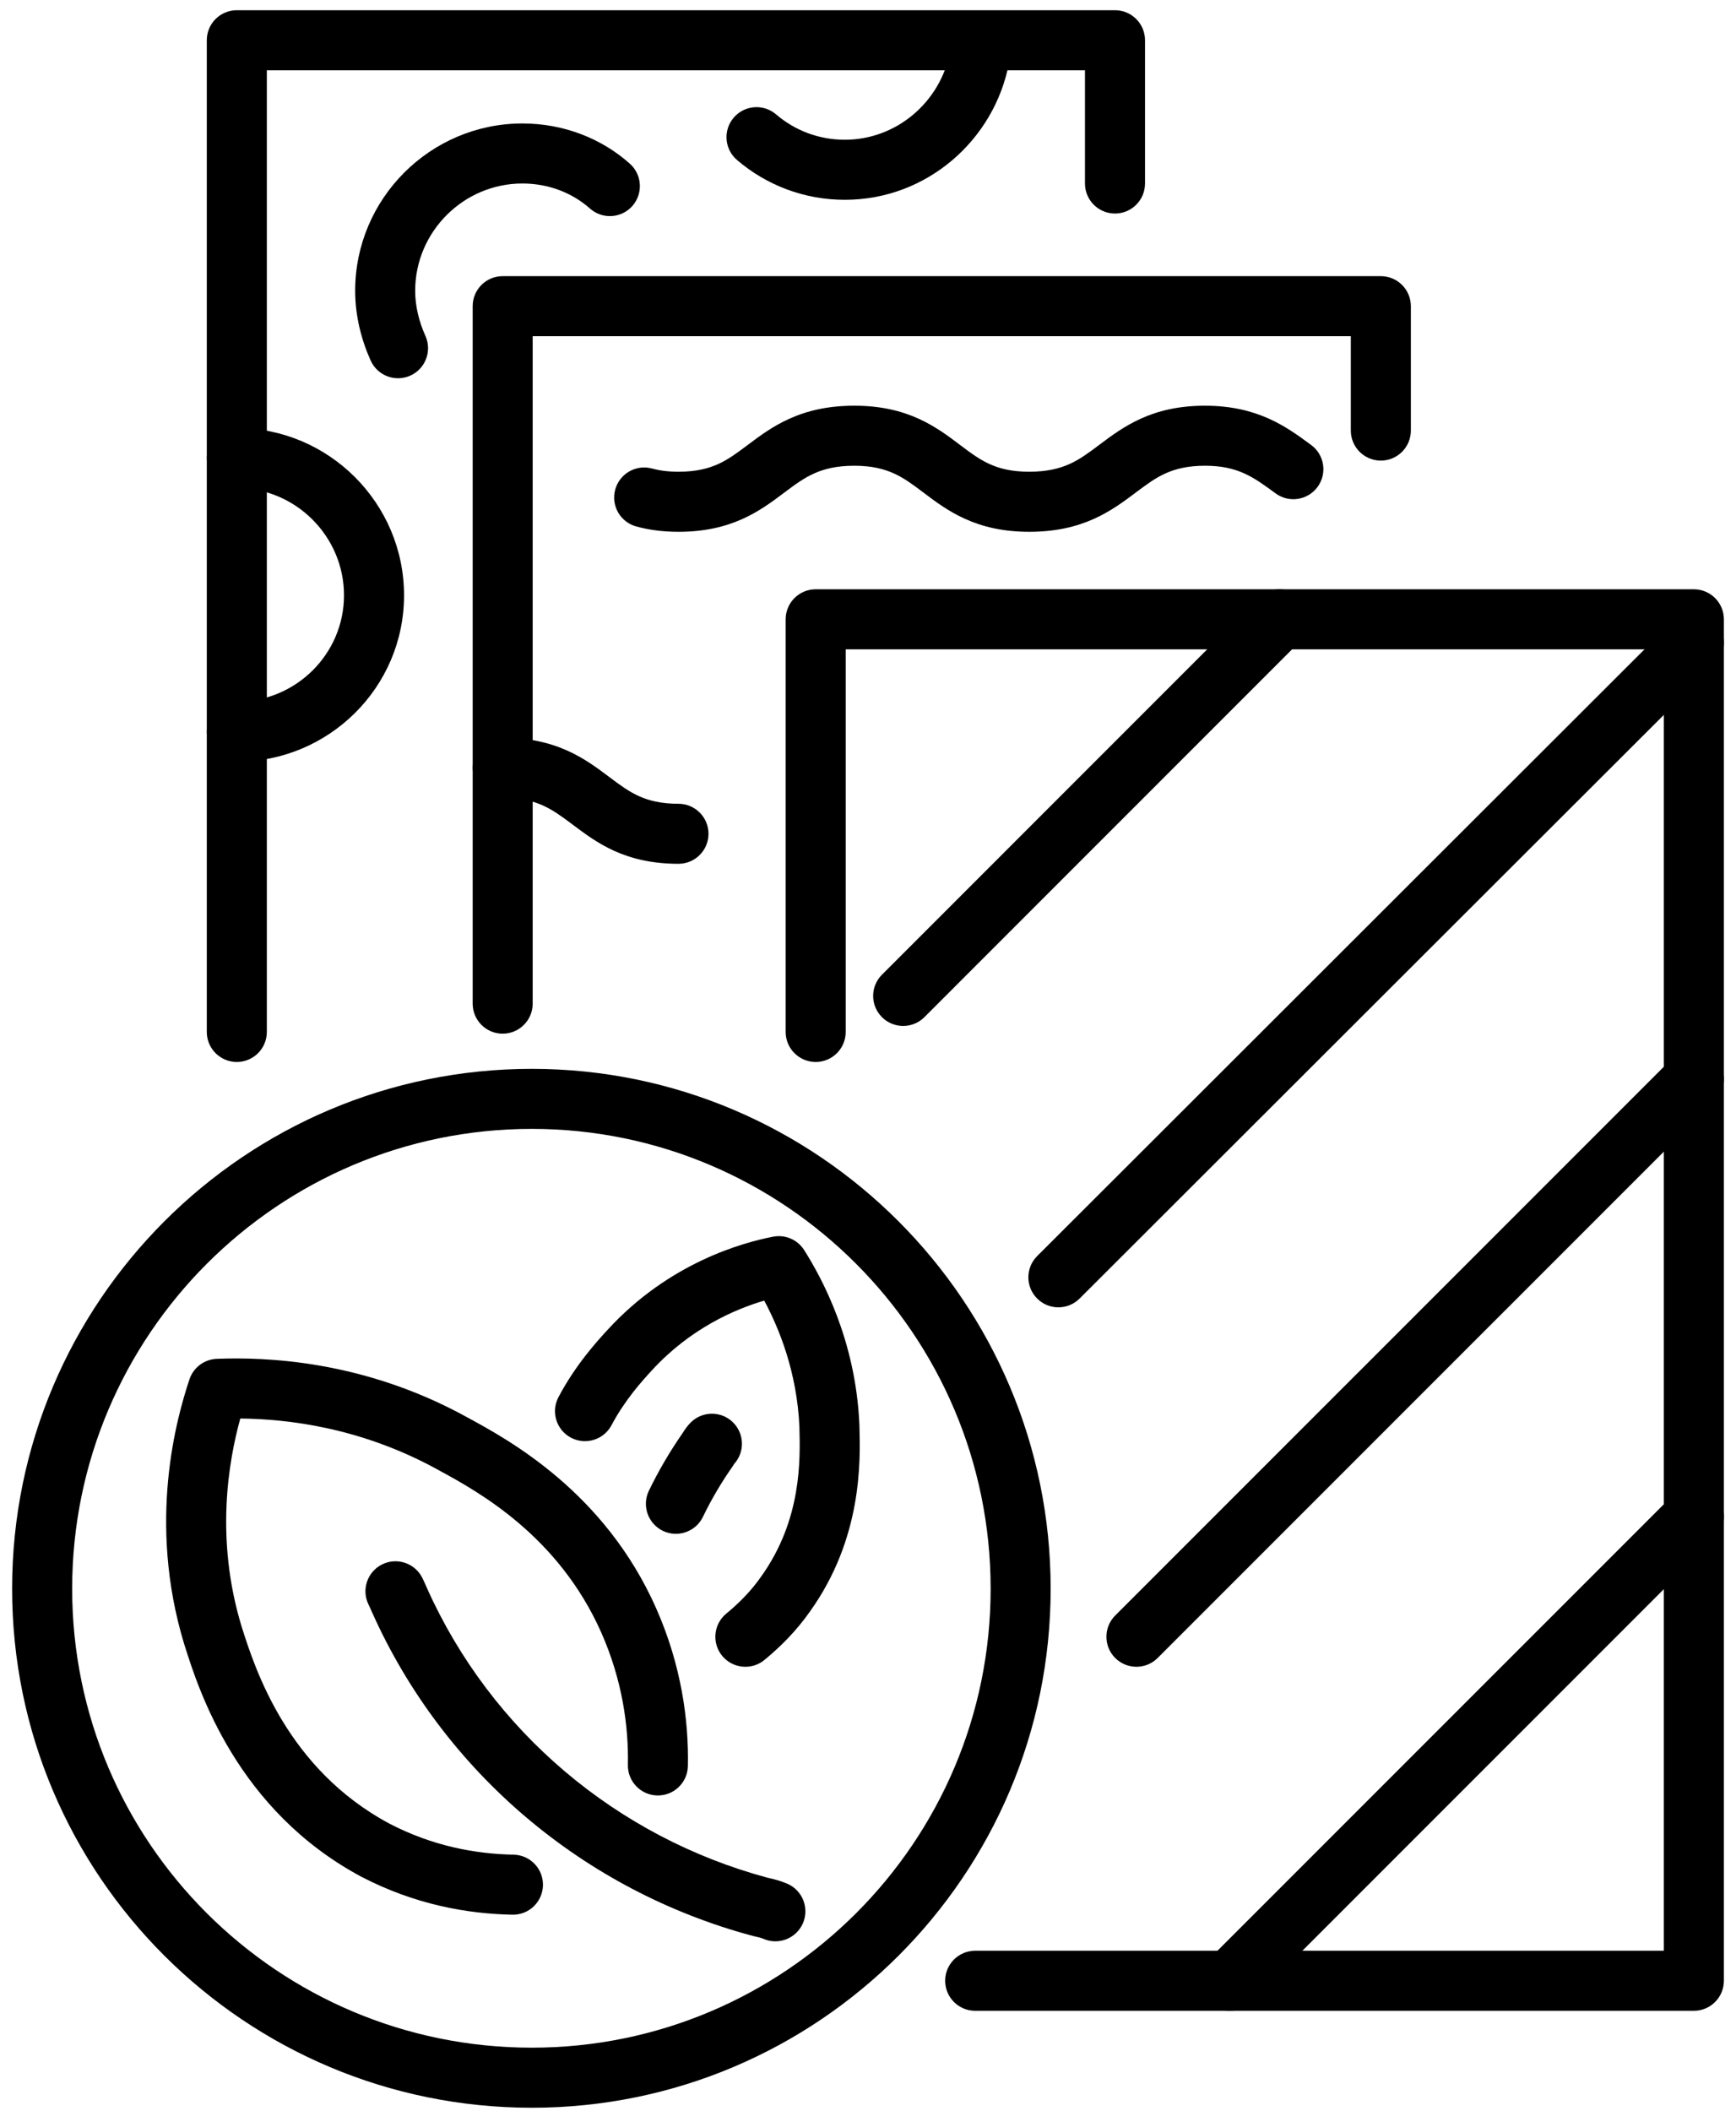 <svg width="51" height="62" viewBox="0 0 51 62" fill="none" xmlns="http://www.w3.org/2000/svg">
<path fill-rule="evenodd" clip-rule="evenodd" d="M6.075 1.182C6.075 0.695 6.47 0.3 6.957 0.3H32.756C33.243 0.3 33.638 0.695 33.638 1.182V5.389C33.638 5.876 33.243 6.271 32.756 6.271C32.269 6.271 31.874 5.876 31.874 5.389V2.064H7.839V30.306C7.839 30.793 7.444 31.188 6.957 31.188C6.47 31.188 6.075 30.793 6.075 30.306V1.182Z" fill="black"/>
<path fill-rule="evenodd" clip-rule="evenodd" d="M13.886 8.992C13.886 8.505 14.28 8.11 14.767 8.11H40.566C41.053 8.11 41.448 8.505 41.448 8.992V12.645C41.448 13.132 41.053 13.527 40.566 13.527C40.079 13.527 39.684 13.132 39.684 12.645V9.874H15.649V29.475C15.649 29.962 15.254 30.357 14.767 30.357C14.28 30.357 13.886 29.962 13.886 29.475V8.992Z" fill="black"/>
<path fill-rule="evenodd" clip-rule="evenodd" d="M23.081 18.188C23.081 17.701 23.476 17.306 23.963 17.306H49.762C50.249 17.306 50.644 17.701 50.644 18.188V58.171C50.644 58.658 50.249 59.053 49.762 59.053H28.649C28.162 59.053 27.767 58.658 27.767 58.171C27.767 57.684 28.162 57.289 28.649 57.289H48.88V19.07H24.845V30.306C24.845 30.793 24.45 31.188 23.963 31.188C23.476 31.188 23.081 30.793 23.081 30.306V18.188Z" fill="black"/>
<path fill-rule="evenodd" clip-rule="evenodd" d="M38.217 17.564C38.561 17.909 38.561 18.467 38.217 18.811L27.157 29.872C26.812 30.216 26.254 30.216 25.91 29.872C25.565 29.527 25.565 28.969 25.91 28.625L36.97 17.564C37.314 17.22 37.872 17.22 38.217 17.564Z" fill="black"/>
<path fill-rule="evenodd" clip-rule="evenodd" d="M50.386 18.245C50.73 18.59 50.73 19.148 50.385 19.492L31.716 38.136C31.372 38.48 30.813 38.48 30.469 38.135C30.125 37.791 30.125 37.232 30.47 36.888L49.139 18.244C49.484 17.9 50.042 17.901 50.386 18.245Z" fill="black"/>
<path fill-rule="evenodd" clip-rule="evenodd" d="M50.386 31.069C50.73 31.413 50.73 31.971 50.386 32.316L34.009 48.692C33.665 49.036 33.107 49.036 32.762 48.692C32.418 48.347 32.418 47.789 32.762 47.445L49.139 31.069C49.483 30.724 50.041 30.724 50.386 31.069Z" fill="black"/>
<path fill-rule="evenodd" clip-rule="evenodd" d="M50.386 43.918C50.73 44.262 50.73 44.82 50.386 45.165L36.755 58.795C36.411 59.139 35.853 59.139 35.508 58.795C35.164 58.45 35.164 57.892 35.508 57.548L49.139 43.918C49.483 43.573 50.041 43.573 50.386 43.918Z" fill="black"/>
<path fill-rule="evenodd" clip-rule="evenodd" d="M21.822 15.237C21.301 15.472 20.695 15.618 19.932 15.618C19.453 15.618 19.047 15.558 18.692 15.461C18.222 15.333 17.945 14.848 18.074 14.378C18.202 13.909 18.686 13.632 19.156 13.76C19.356 13.814 19.605 13.854 19.932 13.854C20.454 13.854 20.812 13.758 21.095 13.63C21.395 13.494 21.644 13.31 21.975 13.061C21.982 13.057 21.988 13.052 21.994 13.047C22.307 12.812 22.698 12.518 23.195 12.295C23.719 12.06 24.329 11.915 25.097 11.915C25.86 11.915 26.466 12.06 26.986 12.296C27.478 12.519 27.866 12.812 28.175 13.045C28.183 13.051 28.191 13.057 28.198 13.063C28.527 13.311 28.775 13.494 29.075 13.63C29.357 13.758 29.714 13.854 30.236 13.854C30.766 13.854 31.129 13.757 31.416 13.629C31.719 13.493 31.969 13.309 32.299 13.061C32.307 13.055 32.316 13.048 32.325 13.041C32.635 12.809 33.022 12.518 33.512 12.296C34.032 12.06 34.639 11.915 35.401 11.915C36.943 11.915 37.793 12.537 38.458 13.024C38.477 13.038 38.497 13.053 38.517 13.067C38.91 13.354 38.996 13.906 38.708 14.299C38.421 14.692 37.869 14.778 37.476 14.491C37.464 14.482 37.452 14.473 37.439 14.464C36.822 14.012 36.365 13.678 35.401 13.678C34.879 13.678 34.522 13.775 34.239 13.903C33.938 14.039 33.69 14.222 33.358 14.471L33.339 14.486C33.027 14.72 32.635 15.014 32.138 15.238C31.614 15.473 31.004 15.618 30.236 15.618C29.474 15.618 28.867 15.472 28.347 15.236C27.855 15.014 27.468 14.721 27.158 14.487C27.151 14.482 27.143 14.476 27.135 14.47C26.806 14.222 26.558 14.038 26.259 13.903C25.976 13.775 25.619 13.678 25.097 13.678C24.567 13.678 24.204 13.775 23.918 13.904C23.615 14.04 23.365 14.223 23.035 14.471C23.026 14.478 23.017 14.485 23.008 14.491C22.699 14.724 22.311 15.015 21.822 15.237Z" fill="black"/>
<path fill-rule="evenodd" clip-rule="evenodd" d="M13.886 22.547C13.886 22.059 14.28 21.665 14.767 21.665C15.535 21.665 16.145 21.81 16.669 22.045C17.166 22.268 17.557 22.562 17.87 22.797C17.876 22.802 17.883 22.807 17.889 22.811C18.22 23.061 18.469 23.244 18.769 23.38C19.052 23.508 19.41 23.605 19.932 23.605C20.419 23.605 20.814 24 20.814 24.486C20.814 24.974 20.419 25.368 19.932 25.368C19.169 25.368 18.563 25.222 18.042 24.987C17.553 24.765 17.166 24.474 16.856 24.241C16.847 24.235 16.838 24.228 16.829 24.221C16.5 23.974 16.249 23.79 15.947 23.654C15.66 23.526 15.297 23.428 14.767 23.428C14.28 23.428 13.886 23.034 13.886 22.547Z" fill="black"/>
<path fill-rule="evenodd" clip-rule="evenodd" d="M28.939 0.819C29.418 0.91 29.732 1.371 29.642 1.85C29.213 4.114 27.225 5.868 24.82 5.868C23.622 5.868 22.513 5.437 21.651 4.698C21.281 4.381 21.238 3.825 21.555 3.455C21.872 3.085 22.429 3.042 22.799 3.359C23.348 3.83 24.052 4.104 24.82 4.104C26.345 4.104 27.632 2.986 27.909 1.522C27.999 1.043 28.461 0.729 28.939 0.819Z" fill="black"/>
<path fill-rule="evenodd" clip-rule="evenodd" d="M10.434 8.539C10.434 5.834 12.643 3.626 15.347 3.626C16.541 3.626 17.658 4.055 18.502 4.806C18.866 5.129 18.899 5.687 18.576 6.051C18.252 6.415 17.695 6.447 17.331 6.124C16.815 5.665 16.117 5.389 15.347 5.389C13.617 5.389 12.197 6.808 12.197 8.539C12.197 8.998 12.313 9.454 12.498 9.865C12.697 10.309 12.499 10.831 12.055 11.031C11.611 11.23 11.089 11.033 10.889 10.588C10.621 9.991 10.434 9.288 10.434 8.539Z" fill="black"/>
<path fill-rule="evenodd" clip-rule="evenodd" d="M6.075 13.451C6.075 12.964 6.47 12.57 6.957 12.57C9.661 12.57 11.87 14.778 11.87 17.483C11.87 20.194 9.654 22.37 6.957 22.37C6.47 22.37 6.075 21.975 6.075 21.488C6.075 21.001 6.47 20.607 6.957 20.607C8.694 20.607 10.106 19.205 10.106 17.483C10.106 15.752 8.687 14.333 6.957 14.333C6.47 14.333 6.075 13.938 6.075 13.451Z" fill="black"/>
<path fill-rule="evenodd" clip-rule="evenodd" d="M7.059 41.659C6.715 42.907 6.314 45.179 7.094 47.756C7.098 47.769 7.102 47.781 7.106 47.794C7.493 49.008 8.43 51.949 11.449 53.561C12.717 54.217 13.963 54.445 15.088 54.468C15.575 54.478 15.961 54.881 15.951 55.367C15.941 55.854 15.539 56.241 15.052 56.231C13.708 56.204 12.185 55.928 10.633 55.125L10.623 55.12C6.963 53.167 5.838 49.629 5.438 48.368C5.429 48.339 5.42 48.312 5.412 48.286C5.41 48.282 5.409 48.278 5.408 48.274C4.322 44.69 5.191 41.633 5.566 40.508C5.682 40.16 6.002 39.92 6.369 39.906C7.759 39.853 10.661 39.931 13.729 41.626C14.96 42.293 17.764 43.822 19.277 47.232L19.277 47.233C20.017 48.904 20.236 50.522 20.209 51.865C20.199 52.352 19.796 52.739 19.309 52.729C18.823 52.719 18.436 52.316 18.446 51.83C18.469 50.704 18.285 49.349 17.665 47.947C16.407 45.112 14.075 43.819 12.886 43.175L12.88 43.171C10.597 41.91 8.414 41.672 7.059 41.659Z" fill="black"/>
<path fill-rule="evenodd" clip-rule="evenodd" d="M11.224 45.944C11.659 45.727 12.189 45.903 12.407 46.339C12.451 46.427 12.499 46.535 12.551 46.656C14.429 50.834 18.109 53.95 22.553 55.146C22.752 55.187 22.946 55.243 23.126 55.32C23.574 55.512 23.781 56.03 23.59 56.478C23.398 56.925 22.879 57.133 22.432 56.941C22.385 56.921 22.305 56.895 22.178 56.869C22.159 56.865 22.141 56.861 22.123 56.856C17.158 55.529 13.04 52.05 10.94 47.371C10.937 47.367 10.935 47.362 10.933 47.358C10.886 47.246 10.852 47.172 10.829 47.127C10.611 46.692 10.788 46.162 11.224 45.944Z" fill="black"/>
<path fill-rule="evenodd" clip-rule="evenodd" d="M22.712 36.319C23.069 36.25 23.431 36.406 23.625 36.713C24.145 37.535 25.137 39.349 25.247 41.831C25.247 41.837 25.248 41.842 25.248 41.847C25.248 41.867 25.249 41.887 25.249 41.908C25.276 42.905 25.337 45.165 23.801 47.318C23.393 47.9 22.931 48.359 22.458 48.749C22.082 49.059 21.526 49.005 21.216 48.629C20.907 48.253 20.961 47.697 21.337 47.388C21.719 47.073 22.062 46.727 22.359 46.303L22.364 46.296C23.557 44.626 23.51 42.867 23.485 41.913L23.485 41.902C23.412 40.283 22.884 39.003 22.451 38.196C21.599 38.447 20.283 39.008 19.146 40.249L19.146 40.249C18.873 40.547 18.362 41.106 17.965 41.855C17.737 42.285 17.204 42.449 16.773 42.222C16.343 41.994 16.179 41.46 16.407 41.03C16.91 40.078 17.548 39.383 17.835 39.07C17.838 39.066 17.842 39.062 17.846 39.058M22.712 36.319C21.838 36.488 19.663 37.073 17.846 39.058L22.712 36.319Z" fill="black"/>
<path fill-rule="evenodd" clip-rule="evenodd" d="M21.57 42.99C21.568 42.992 21.567 42.994 21.565 42.997C21.56 43.005 21.553 43.016 21.545 43.03C21.534 43.047 21.523 43.065 21.511 43.082C21.185 43.547 20.898 44.036 20.65 44.548C20.438 44.986 19.91 45.169 19.472 44.957C19.034 44.744 18.851 44.217 19.063 43.779C19.348 43.191 19.677 42.63 20.049 42.094C20.106 42.002 20.188 41.88 20.291 41.776C20.636 41.432 21.194 41.432 21.538 41.776C21.872 42.11 21.882 42.644 21.57 42.99Z" fill="black"/>
<path fill-rule="evenodd" clip-rule="evenodd" d="M15.624 33.153C8.175 33.153 2.12 39.208 2.12 46.657C2.12 54.105 8.173 60.136 15.624 60.136C23.049 60.136 29.103 54.106 29.103 46.657C29.103 39.207 23.047 33.153 15.624 33.153ZM0.356 46.657C0.356 38.234 7.201 31.39 15.624 31.39C24.023 31.39 30.866 38.235 30.866 46.657C30.866 55.082 24.021 61.9 15.624 61.9C7.203 61.9 0.356 55.083 0.356 46.657Z" fill="black"/>
</svg>
